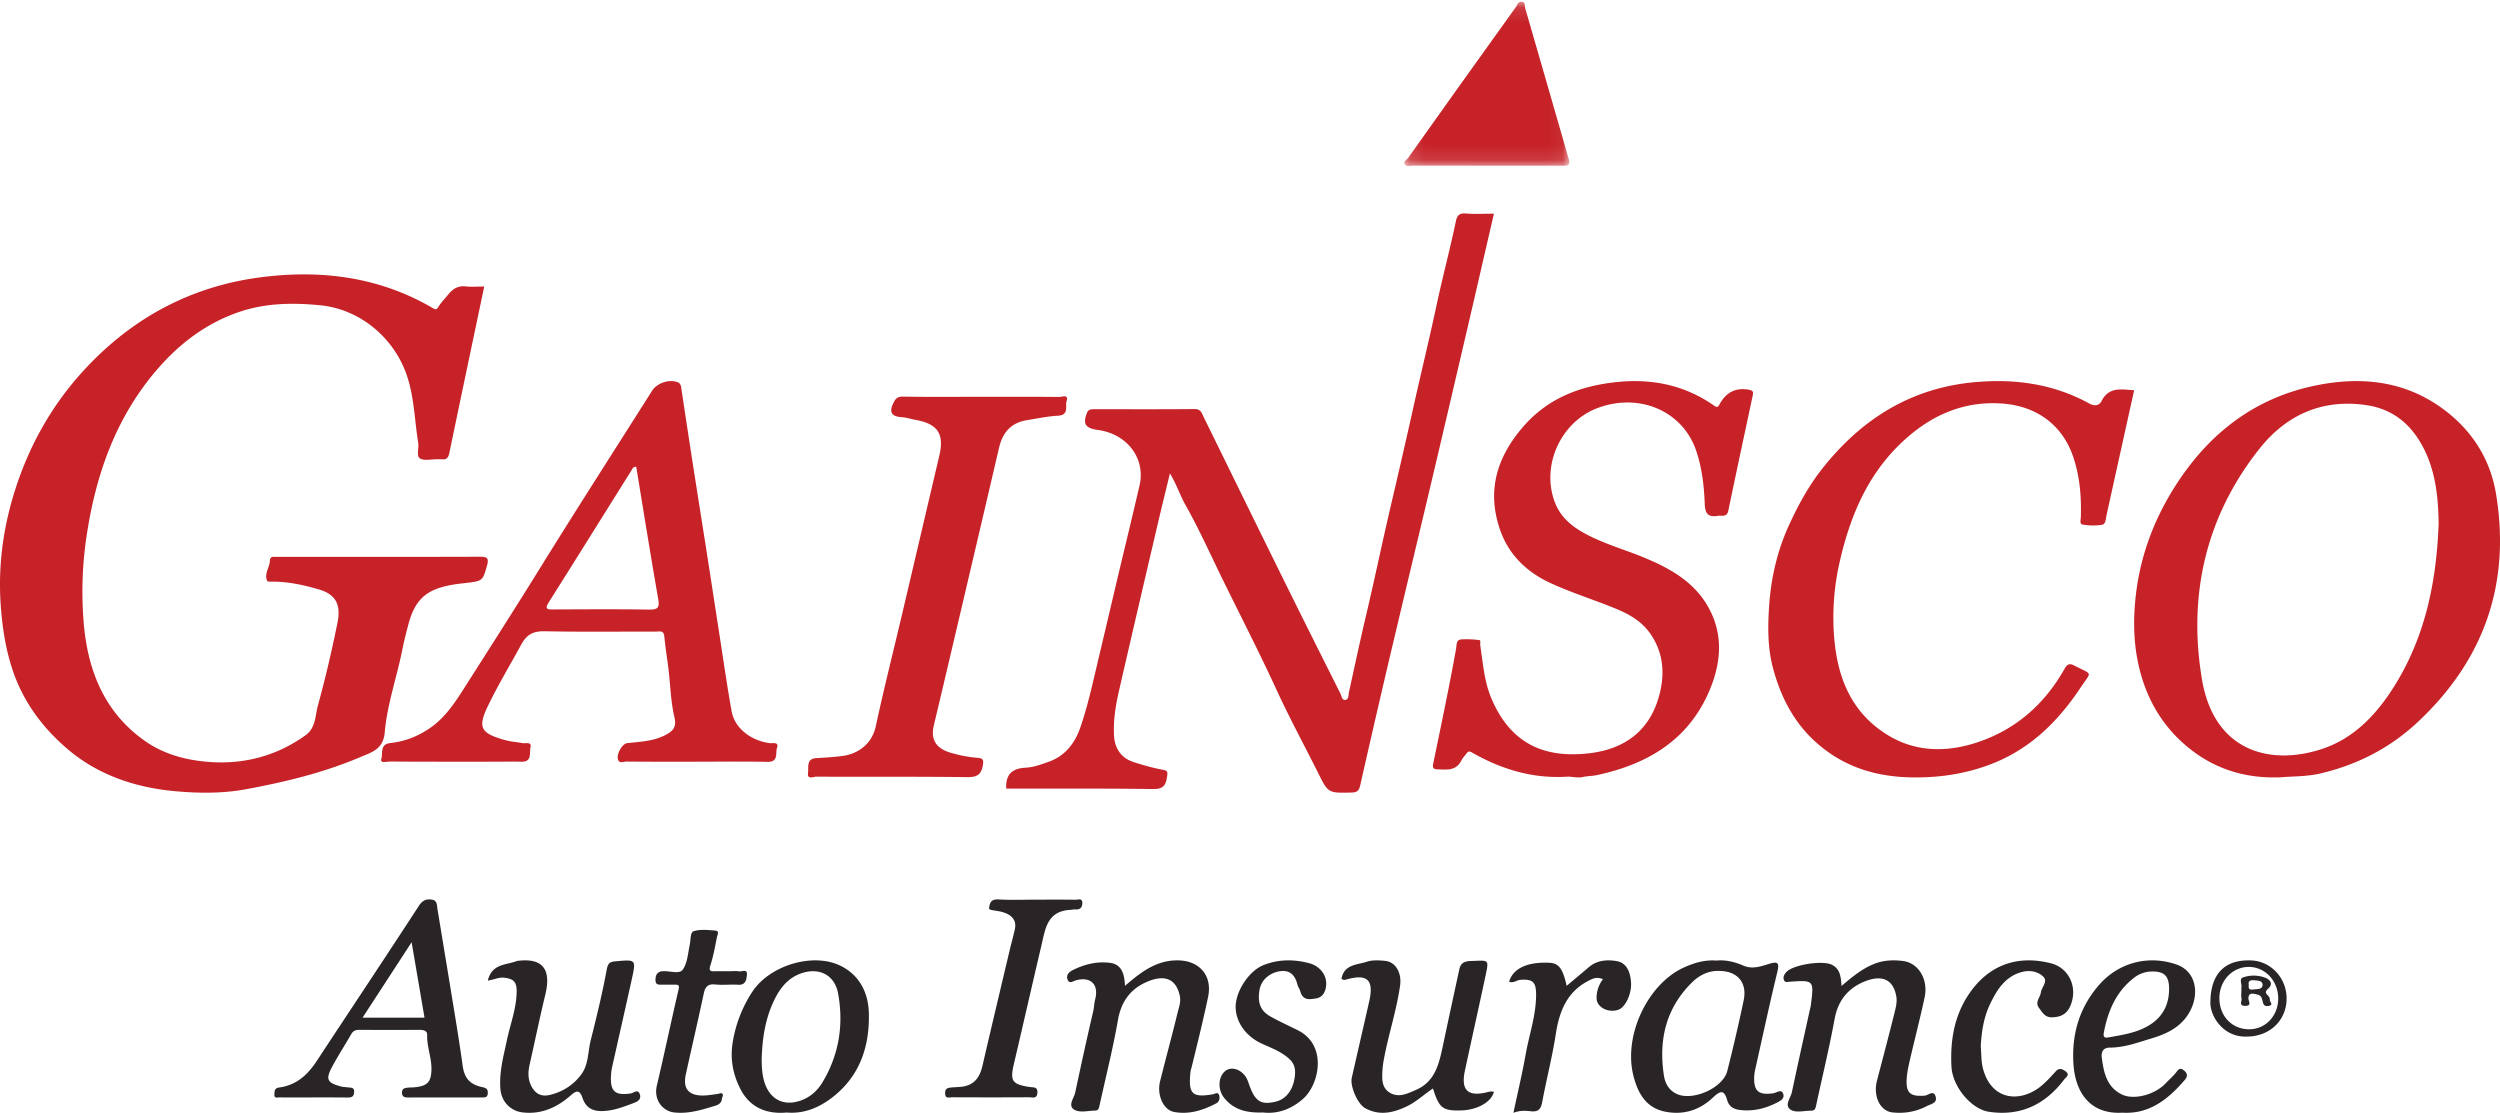 <svg xmlns="http://www.w3.org/2000/svg" xmlns:xlink="http://www.w3.org/1999/xlink" width="164" height="73"><defs><path id="a" d="M.114.111h10.837v10.78H.114z"/></defs><g fill="none" fill-rule="evenodd"><g><path fill="#C62228" d="M31.766 18.795c-.774 3.68-1.536 7.288-2.285 10.9-.061.294-.154.474-.488.436-.106-.011-.214 0-.32-.002-.385-.006-.855.117-1.127-.06-.248-.162-.054-.667-.111-1.016-.243-1.481-.255-2.987-.752-4.443-.81-2.374-2.99-4.327-5.699-4.587-1.843-.177-3.615-.143-5.362.465-2.252.782-4.045 2.213-5.536 4.013-2.534 3.058-3.786 6.653-4.385 10.523a24.625 24.625 0 0 0-.21 5.83c.259 3.082 1.317 5.828 3.97 7.72 1.013.722 2.166 1.128 3.394 1.312 1.907.288 3.757.102 5.53-.69a10.07 10.07 0 0 0 1.648-.956c.688-.48.64-1.29.823-1.963.49-1.793.917-3.606 1.282-5.428.225-1.123-.053-1.841-1.209-2.18-1.035-.303-2.081-.531-3.169-.512-.08.001-.216-.008-.235-.052-.206-.468.156-.866.178-1.306.011-.243.12-.278.316-.27.193.008.385.001.578.001 4.28 0 8.56.007 12.84-.008.497-.001.668.049.5.62-.3 1.029-.262.972-1.68 1.136-2.105.245-2.99.847-3.478 2.723-.137.526-.275 1.053-.38 1.585-.36 1.827-1 3.602-1.16 5.457-.095 1.118-.858 1.307-1.638 1.638-2.402 1.017-4.924 1.623-7.474 2.094-1.567.29-3.195.267-4.764.115-2.562-.25-4.987-1.078-6.97-2.785-1.634-1.404-2.89-3.104-3.579-5.19-.446-1.35-.654-2.717-.76-4.131-.208-2.775.19-5.458 1.077-8.07.89-2.618 2.236-5.01 4.071-7.091 3.177-3.6 7.15-5.828 11.952-6.44 3.945-.503 7.747-.015 11.241 2.03.207.12.255.093.373-.098.175-.284.417-.526.629-.787.293-.362.63-.6 1.142-.541.379.043.767.008 1.227.008M76.747 31.056c-.31 1.286-.586 2.399-.846 3.515-.834 3.567-1.667 7.134-2.486 10.704-.224.975-.389 1.96-.336 2.97.044.849.465 1.478 1.273 1.743.615.202 1.244.378 1.88.5.321.06.386.088.33.448-.088.58-.24.835-.93.825-3.197-.046-6.396-.02-9.595-.029-.057-.01-.03-.036-.032-.087-.014-.875.422-1.247 1.306-1.287.491-.023.983-.212 1.457-.376 1.112-.384 1.749-1.235 2.108-2.279.46-1.333.763-2.708 1.087-4.08.385-1.629.774-3.257 1.155-4.887.538-2.301 1.108-4.595 1.637-6.898.406-1.768-.815-3.372-2.725-3.631-.836-.114-1.013-.396-.72-1.134.09-.224.274-.23.471-.23 2.197.002 4.394.011 6.59-.008.416-.004.47.28.593.53 1.71 3.48 3.413 6.965 5.13 10.443 1.267 2.567 2.55 5.125 3.834 7.684.08.157.1.444.312.424.252-.024.206-.305.25-.503.379-1.732.751-3.466 1.158-5.192.525-2.226.99-4.466 1.508-6.693.522-2.241 1.045-4.482 1.543-6.729.499-2.249 1.049-4.486 1.53-6.74.396-1.854.89-3.69 1.276-5.548.065-.314.192-.544.626-.507.609.052 1.226.013 1.869.013-.596 2.578-1.173 5.099-1.761 7.617-1.017 4.351-2.027 8.704-3.067 13.05-.63 2.634-1.257 5.268-1.881 7.902a1020.87 1020.87 0 0 0-2.061 8.932c-.088.385-.23.465-.579.473-1.525.035-1.519.04-2.182-1.287-.901-1.803-1.865-3.576-2.706-5.405-1.111-2.412-2.322-4.777-3.494-7.159-.827-1.678-1.586-3.39-2.508-5.025-.345-.612-.558-1.296-1.014-2.06M159.974 34.336c-.024-1.794-.212-3.57-1.123-5.189-.793-1.409-1.955-2.313-3.57-2.562-2.91-.45-5.292.622-7.059 2.85-3.528 4.448-4.704 9.623-3.77 15.151.78 4.603 4.32 5.664 7.759 4.583 2.232-.702 3.749-2.354 4.943-4.3 1.975-3.218 2.684-6.79 2.82-10.533m-10.392 16.656c-2.087.079-4.004-.435-5.689-1.688-1.921-1.43-3.086-3.357-3.607-5.693-.253-1.133-.324-2.287-.268-3.435.153-3.19 1.18-6.09 2.968-8.732 2.151-3.179 5.026-5.323 8.787-6.128 3.202-.686 6.25-.331 8.889 1.82 1.665 1.358 2.723 3.14 3.075 5.253.986 5.934-.81 10.958-5.179 15.02-1.792 1.667-3.93 2.766-6.342 3.33-.885.208-1.759.179-2.634.253M102.865 50.945c-2.233.158-4.325-.448-6.282-1.57-.198-.113-.268-.1-.38.056-.109.152-.253.284-.334.45-.354.723-1.003.6-1.613.586-.338-.007-.257-.275-.22-.455.513-2.49 1.04-4.976 1.488-7.48.033-.183-.016-.568.337-.587a6.627 6.627 0 0 1 1.177.044c.122.015.048.22.066.338.176 1.145.252 2.314.696 3.399 1.246 3.045 3.486 4.052 6.511 3.682 2.177-.267 3.802-1.381 4.468-3.562.443-1.448.412-2.897-.488-4.233-.563-.835-1.38-1.304-2.256-1.668-1.448-.6-2.957-1.06-4.374-1.721-1.519-.71-2.697-1.84-3.263-3.486-.875-2.549-.204-4.74 1.505-6.727 1.605-1.865 3.692-2.67 6.045-2.936 2.34-.265 4.53.16 6.49 1.53.257.18.289.043.392-.135.42-.729 1.028-1.056 1.886-.906.256.045.317.124.269.352-.539 2.528-1.083 5.054-1.608 7.585-.094.455-.419.295-.682.337-.615.099-.838-.101-.864-.782-.046-1.188-.18-2.38-.574-3.522-.885-2.565-3.695-3.783-6.426-2.779-2.451.9-3.771 3.82-2.815 6.24.356.901 1.031 1.488 1.861 1.953 1.28.716 2.69 1.092 4.029 1.652 1.582.661 3.073 1.486 4.009 2.977 1.225 1.954 1.013 4.028.095 6.015-1.43 3.095-4.084 4.574-7.266 5.258-.293.063-.604.05-.91.123-.291.068-.617-.011-.97-.028M41.736 30.62c-.202 0-.235.116-.285.195-1.817 2.897-3.624 5.8-5.45 8.692-.311.49-.048.473.327.472 2.082-.007 4.164-.023 6.246.01.567.008.705-.117.606-.683-.502-2.883-.964-5.774-1.444-8.685m3.862 19.347c-1.496 0-2.992.007-4.487-.01-.194-.001-.503.169-.58-.168-.084-.366.308-1.003.6-1.037.865-.1 1.747-.12 2.54-.546.468-.252.725-.496.573-1.147-.242-1.029-.266-2.107-.392-3.164-.085-.72-.207-1.435-.274-2.156-.038-.407-.316-.307-.546-.308-2.423-.004-4.846.03-7.268-.021-.766-.017-1.2.19-1.57.872-.735 1.35-1.534 2.667-2.198 4.054-.666 1.391-.472 1.774 1.165 2.221.36.099.74.12 1.107.19.213.04.633-.115.532.288-.086.342.127.958-.61.935-.59-.018-1.18-.003-1.77-.003-2.275 0-4.55.006-6.825-.011-.203-.002-.683.147-.58-.176.108-.343-.109-.963.586-1.036.937-.099 1.782-.427 2.568-.958 1.074-.725 1.723-1.77 2.39-2.816 1.65-2.588 3.301-5.174 4.917-7.782 2.397-3.87 4.862-7.7 7.297-11.548.321-.508 1.095-.775 1.664-.574.16.057.221.169.245.325.254 1.682.507 3.364.768 5.045.308 1.983.626 3.965.935 5.948.281 1.801.555 3.604.835 5.406.251 1.618.483 3.24.771 4.853.197 1.104 1.214 1.92 2.486 2.105.21.03.639-.106.494.31-.116.33.128.937-.634.92-1.579-.036-3.16-.011-4.74-.011M140 25.6c-.609 2.754-1.212 5.478-1.813 8.202-.052.235-.043.581-.294.624a3.85 3.85 0 0 1-1.282-.018c-.204-.035-.11-.332-.106-.508.036-1.314-.064-2.598-.483-3.873-.705-2.146-2.407-3.376-4.627-3.55-2.27-.179-4.255.555-5.992 1.978-2.697 2.21-3.978 5.156-4.718 8.398a16.293 16.293 0 0 0-.368 4.906c.205 2.626 1.086 4.966 3.511 6.457 1.852 1.138 3.88 1.143 5.875.485 2.55-.842 4.429-2.525 5.72-4.806.202-.357.353-.395.684-.22 1.19.628 1.112.33.398 1.405-1.42 2.135-3.173 3.93-5.643 4.947-1.437.59-2.936.89-4.497.958-2.26.097-4.383-.256-6.285-1.547-2.034-1.381-3.155-3.315-3.767-5.593-.372-1.385-.35-2.808-.25-4.194.127-1.792.538-3.556 1.307-5.227.604-1.312 1.29-2.572 2.19-3.706 2.566-3.234 5.83-5.309 10.122-5.66 2.601-.214 5.078.151 7.37 1.41.371.205.665.132.817-.169.479-.945 1.304-.749 2.131-.7M64.393 26.03c1.696 0 3.391-.007 5.087.011.178.002.637-.196.492.259-.107.333.18.932-.568.971-.683.036-1.36.184-2.04.293-1.043.166-1.594.814-1.825 1.804-1.01 4.337-2.03 8.67-3.048 13.006-.407 1.733-.815 3.467-1.229 5.199-.215.902.107 1.486 1.013 1.78a8.694 8.694 0 0 0 1.842.36c.317.032.425.075.365.45-.1.626-.353.826-1.023.817-3.306-.043-6.613-.015-9.92-.031-.18 0-.6.222-.532-.257.053-.372-.135-.924.557-.961.568-.03 1.138-.067 1.702-.14.877-.112 1.908-.665 2.186-1.952.528-2.448 1.143-4.877 1.718-7.315.82-3.483 1.634-6.967 2.453-10.45.325-1.385-.095-2.06-1.52-2.321-.322-.06-.634-.165-.973-.188-.456-.031-.853-.193-.57-.827.149-.33.254-.528.683-.52 1.716.03 3.433.012 5.15.012"/><g transform="translate(92)"><mask id="b" fill="#fff"><use xlink:href="#a"/></mask><path fill="#C62228" d="M5.515 10.871c-1.608 0-3.215.003-4.822-.004-.186-.001-.433.098-.55-.094-.111-.181.134-.278.224-.404C2.718 7.06 5.075 3.754 7.446.456c.091-.127.143-.384.404-.34.238.04.16.276.2.411.964 3.308 1.906 6.621 2.867 9.93.127.437-.128.418-.447.417-1.652-.006-3.304-.003-4.955-.003" mask="url(#b)"/></g><path fill="#292526" d="m27.002 61.811-3.22 4.95h4.066l-.846-4.95m2.16 10.182c-.778 0-1.555-.004-2.332.003-.25.002-.456-.012-.46-.32-.002-.269.19-.31.407-.329.137-.011.275-.009.41-.021.852-.082 1.087-.342 1.115-1.123.029-.786-.306-1.527-.279-2.313.01-.266-.224-.332-.485-.331-1.326.005-2.652.008-3.978-.002-.264-.002-.41.088-.534.306-.415.73-.882 1.437-1.27 2.18-.405.777-.276.991.614 1.229.15.04.311.042.467.061.198.025.414-.009.393.307-.018.283-.136.361-.42.358-1.075-.012-2.15-.005-3.224-.005-.412 0-.824.007-1.235-.004-.136-.003-.367.08-.35-.169.013-.194-.031-.433.314-.48 1.158-.155 1.883-.856 2.472-1.752 2.228-3.39 4.482-6.766 6.692-10.166.244-.375.516-.472.887-.4.323.062.293.373.332.615.403 2.445.808 4.889 1.206 7.334.157.97.31 1.94.442 2.913.111.821.447 1.248 1.287 1.43.29.062.379.148.366.412-.016.305-.237.265-.437.266-.8.003-1.6.001-2.4.001M112.801 63.694c-.734-.034-1.338.285-1.834.78-1.692 1.686-2.168 3.762-1.815 6.074.078.514.314.955.815 1.202 1.04.513 3.057-.362 3.344-1.496.388-1.534.747-3.077 1.073-4.625.246-1.168-.4-1.923-1.583-1.935m-.214-.682c.618-.056 1.21.085 1.775.331.598.26 1.155.049 1.711-.12.529-.16.67-.082.524.521-.513 2.114-.969 4.243-1.444 6.366a2.804 2.804 0 0 0-.075.47c-.05.993.27 1.28 1.252 1.138.217-.032.516-.29.637.013.14.348-.19.495-.467.634-.745.374-1.522.547-2.351.451-.406-.047-.722-.216-.845-.644-.191-.674-.43-.654-.925-.183-.858.818-1.904 1.172-3.114.942-1.269-.24-1.799-1.185-2.092-2.277-.726-2.705.925-6.093 3.252-7.168.686-.317 1.391-.53 2.162-.474M32 64.33c.271-1.138 1.222-1.01 1.928-1.295.02-.008.045-.003.067-.006 1.81-.216 2.123.79 1.781 2.204-.372 1.54-.692 3.095-1.04 4.642-.1.444-.104.886.084 1.295.245.535.638.802 1.246.658.878-.208 1.615-.694 2.117-1.42.425-.615.388-1.452.573-2.185.387-1.537.763-3.08 1.05-4.638.085-.464.27-.495.6-.525 1.32-.12 1.327-.121 1.04 1.18-.427 1.93-.866 3.856-1.296 5.784-.035.157-.052.32-.064.481-.077 1.08.248 1.381 1.288 1.225.2-.03.48-.323.602.062.11.35-.177.482-.441.58-.647.241-1.277.492-1.992.513-.681.02-1.106-.211-1.334-.869-.152-.437-.319-.555-.74-.182-.907.803-1.946 1.291-3.197 1.138-.792-.097-1.381-.708-1.446-1.545-.087-1.105.207-2.145.43-3.203.227-1.067.633-2.085.638-3.217.004-.697-.327-.807-.82-.87-.34-.044-.653.126-1.074.193M73.8 64.671c1.1-.957 2.137-1.719 3.55-1.669 1.36.048 2.19 1.017 1.901 2.394-.32 1.528-.697 3.043-1.068 4.56-.032.13-.077.258-.091.396-.142 1.42.115 1.665 1.48 1.433.128-.022.325-.18.401.058.068.212.01.434-.2.544-.866.453-1.776.74-2.755.557-.7-.131-1.142-1.108-.918-2.01.37-1.488.778-2.966 1.138-4.455.088-.364.24-.737.161-1.127-.226-1.11-.954-1.433-2.076-.978-1.118.453-1.765 1.27-1.989 2.553-.327 1.88-.8 3.733-1.207 5.598-.037.17-.076.328-.28.33-.452.003-.976.15-1.336-.038-.51-.268-.059-.765.023-1.15.38-1.788.77-3.572 1.186-5.35.057-.244.052-.489.118-.736.262-.983-.267-1.522-1.22-1.283-.222.056-.48.29-.596-.07-.096-.3.142-.488.392-.61.757-.37 1.554-.56 2.387-.458.78.095.958.715 1 1.511M120.805 64.678c.71-.604 1.353-1.129 2.124-1.44.622-.252 1.277-.28 1.92-.195 1.016.135 1.656 1.217 1.407 2.38-.288 1.343-.632 2.672-.943 4.01-.093.403-.189.81-.225 1.221-.091 1.032.196 1.298 1.176 1.22.233-.018.579-.397.713.059.129.436-.314.489-.577.626-.708.372-1.466.5-2.25.416-.822-.088-1.286-1.067-1.018-2.093.387-1.479.778-2.956 1.148-4.44.086-.345.18-.727.12-1.065-.193-1.116-.921-1.451-2.05-1.003-1.088.43-1.767 1.22-1.998 2.466-.35 1.896-.803 3.771-1.21 5.656-.04.193-.078.37-.32.366-.45-.005-.986.15-1.33-.05-.479-.28-.025-.779.058-1.173.372-1.766.767-3.528 1.153-5.291.03-.134.07-.267.087-.404.213-1.657.212-1.656-1.432-1.537-.122.008-.27.06-.336-.129-.073-.209.047-.38.15-.497.435-.499 2.358-.788 2.975-.503.557.258.617.782.658 1.4M88 64.21c.176-.957 1.027-.909 1.664-1.121.37-.124.807-.094 1.207-.055.686.068 1.092.789.975 1.617-.232 1.645-.767 3.217-1.065 4.847a5.697 5.697 0 0 0-.09.684c-.033.562-.071 1.162.476 1.496.589.36 1.154.062 1.716-.179 1.285-.55 1.528-1.758 1.785-2.967.35-1.65.707-3.3 1.064-4.949.127-.587.59-.53 1.01-.55.906-.042.924-.038.728.884-.448 2.113-.923 4.22-1.374 6.33-.266 1.244.178 1.696 1.386 1.42.176-.04.338-.096.518-.042-.163.67-1.083 1.187-2.143 1.22-1.21.035-1.455-.152-1.853-1.441-.584.383-1.086.872-1.719 1.174-.903.43-1.792.625-2.717.126-.514-.277-1.018-1.452-.89-2.01l1.137-4.98c.327-1.425-.1-1.848-1.479-1.461-.11.03-.219.055-.336-.043M49.967 69.437c-.001.462.018.918.129 1.37.316 1.284 1.287 1.822 2.49 1.367.586-.221 1.038-.629 1.36-1.161 1.084-1.793 1.408-3.759 1.038-5.82-.216-1.204-1.186-1.72-2.322-1.376-.794.241-1.336.792-1.73 1.515-.695 1.272-.92 2.667-.965 4.105m1.628 3.545c-1.296.116-2.407-.314-3.038-1.57-.478-.952-.68-1.962-.48-3.104a8.512 8.512 0 0 1 1.26-3.226c1.143-1.765 4.025-2.629 5.836-1.71 1.221.619 1.793 1.754 1.824 3.106.052 2.233-.63 4.17-2.438 5.543-.872.661-1.83 1.054-2.964.96M67.993 59.017c.852 0 1.705-.007 2.557.006.166.003.45-.129.45.208 0 .275-.124.456-.453.427-.108-.01-.22.024-.331.03-1.52.074-1.643 1.247-1.891 2.3-.612 2.596-1.2 5.198-1.811 7.795-.264 1.122-.133 1.346 1.021 1.522.266.04.55-.028.517.393-.032.407-.333.282-.547.283-1.683.01-3.365.009-5.048 0-.184 0-.457.127-.457-.271 0-.328.19-.348.42-.371.308-.032.629-.018.924-.096.684-.182.96-.699 1.107-1.335.593-2.563 1.204-5.122 1.81-7.683.102-.426.224-.847.315-1.274.139-.648-.269-1.055-1.177-1.196-.52-.081-.53-.082-.507-.236.049-.34.162-.544.611-.516.827.05 1.66.014 2.49.014M142.292 64.9c.009-.878-.312-1.194-1.168-1.168a1.9 1.9 0 0 0-1.11.395c-1.175.89-1.728 2.16-1.998 3.595-.046.24-.02.39.294.333.87-.157 1.747-.28 2.54-.718.938-.519 1.434-1.325 1.442-2.438m-3.064 8.093c-1.968.118-3.077-1.145-3.21-3.203-.129-2.004.428-3.77 1.726-5.227 1.246-1.397 3.157-1.933 5.02-1.296 1.46.499 1.576 2.274.613 3.513-.574.739-1.408 1.092-2.242 1.342-.89.268-1.778.602-2.734.603-.362 0-.58.2-.523.656.125 1.002.34 1.948 1.323 2.42.795.383 2.16.01 2.855-.725.233-.246.499-.464.703-.732.162-.214.272-.323.515-.118.252.213.236.402.036.633-1.088 1.261-2.312 2.241-4.082 2.134"/><path fill="#292526" d="M82.86 72.979c-1.006.03-1.867-.126-2.537-.936-.441-.533-.43-1.353.03-1.764.375-.335 1.023-.169 1.377.375.104.16.163.36.231.548.38 1.051.76 1.291 1.708 1.071.765-.178 1.203-.872 1.282-1.762.06-.679-.244-.977-.666-1.281-.473-.34-1.002-.533-1.512-.768-1.018-.468-1.7-1.384-1.714-2.388-.016-1.028.868-2.379 1.813-2.757.992-.398 2.004-.398 3.014-.13.702.185 1.143.78 1.113 1.39-.025.496-.245.854-.664.92-.396.062-.87.17-1.043-.486-.039-.149-.145-.275-.182-.424-.17-.693-.562-.972-1.181-.868-.674.114-1.193.588-1.3 1.2-.15.857.049 1.39.716 1.764.587.328 1.196.605 1.796.904 1.939.966 1.43 3.537.334 4.502-.795.7-1.701.997-2.616.89M129.939 68.64c.042.479.02.974.137 1.431.564 2.195 2.534 2.273 3.874 1.13.326-.277.615-.602.907-.92.216-.234.4-.177.628-.014.336.242.049.385-.068.54-1.256 1.66-2.875 2.435-4.945 2.126-1.153-.172-2.39-1.643-2.457-2.965-.089-1.756.197-3.419 1.228-4.876 1.29-1.822 3.15-2.45 5.299-1.899 1.26.324 1.804 1.711 1.229 2.884-.236.48-.639.648-1.159.659-.46.01-.614-.3-.845-.605-.3-.396.068-.684.109-1.008.043-.347.477-.737.18-1.036-.373-.373-.921-.468-1.47-.31-1.06.307-1.588 1.153-2.034 2.086-.42.876-.564 1.81-.613 2.778M47.834 63.713c.218 0 .44-.028.653.008.186.032.554-.195.51.247-.032.313-.092.662-.57.632-.5-.032-1.008.034-1.505-.018-.496-.052-.664.16-.76.615-.375 1.766-.788 3.525-1.173 5.29-.2.916.177 1.38 1.112 1.38.324 0 .648-.063.97-.102.121-.014.267-.122.343.027.037.072-.048.2-.059.305-.026.268-.236.38-.43.438-.88.27-1.76.549-2.703.441-.753-.085-1.353-.827-1.133-1.758.495-2.1.937-4.212 1.427-6.313.065-.278-.017-.309-.226-.31a50.477 50.477 0 0 0-.851-.001c-.223.002-.442.03-.439-.316.002-.301.097-.505.407-.563.02-.004.043 0 .065-.002.45-.038 1.086.211 1.311-.097.314-.43.345-1.079.465-1.641.068-.315.021-.817.26-.89.44-.136.951-.077 1.427-.037.277.024.124.289.096.428-.124.62-.234 1.248-.429 1.846-.129.396.03.402.315.393.306-.01.611-.002.917-.002M99.281 73c.287-1.355.582-2.592.805-3.843.233-1.307.688-2.57.682-3.924-.004-.822-.223-1.009-1.015-.958-.257.016-.48.246-.753.122.252-.867 1.195-1.308 2.639-1.239.621.03.883.38 1.133 1.514.482-.405.965-.808 1.444-1.216.55-.47 1.191-.514 1.838-.409.598.098.914.64.945 1.474.025.698-.37 1.535-.805 1.706-.633.25-1.446-.118-1.458-.74-.008-.42.128-.878.418-1.25-.42-.192-.707-.027-1.02.14-1.326.71-1.84 1.94-2.071 3.441-.232 1.503-.614 2.978-.893 4.474-.09.485-.276.653-.73.608-.335-.034-.687-.077-1.159.1M147.53 67.52c1.09.01 1.929-.882 1.92-2.043-.009-1.145-.87-2.053-1.941-2.047-1.054.005-1.892.878-1.916 1.995-.026 1.196.796 2.085 1.937 2.096m-.208.478c-1.452.03-2.327-1.301-2.322-2.218.012-2.172 1.211-2.838 2.68-2.777 1.315.054 2.354 1.182 2.32 2.565-.037 1.43-1.17 2.459-2.678 2.43"/><path fill="#292526" d="M147.517 64.587c0 .175-.057.37.3.324.264-.034.61.003.607-.31-.003-.276-.31-.272-.561-.295-.288-.027-.385.09-.346.281m-.482.408c0-.066-.012-.134.002-.198.05-.234-.179-.58.12-.684a2.138 2.138 0 0 1 1.433.022c.392.15.503.445.225.698-.208.189-.232.294-.039.473.077.07.135.186.122.274-.02.138.281.335-.066.407-.334.07-.367-.159-.412-.335-.041-.165-.072-.336-.31-.4-.326-.089-.626-.16-.611.27.005.15.232.463-.203.464-.467.001-.208-.321-.253-.498-.04-.159-.008-.329-.008-.493"/></g></g></svg>